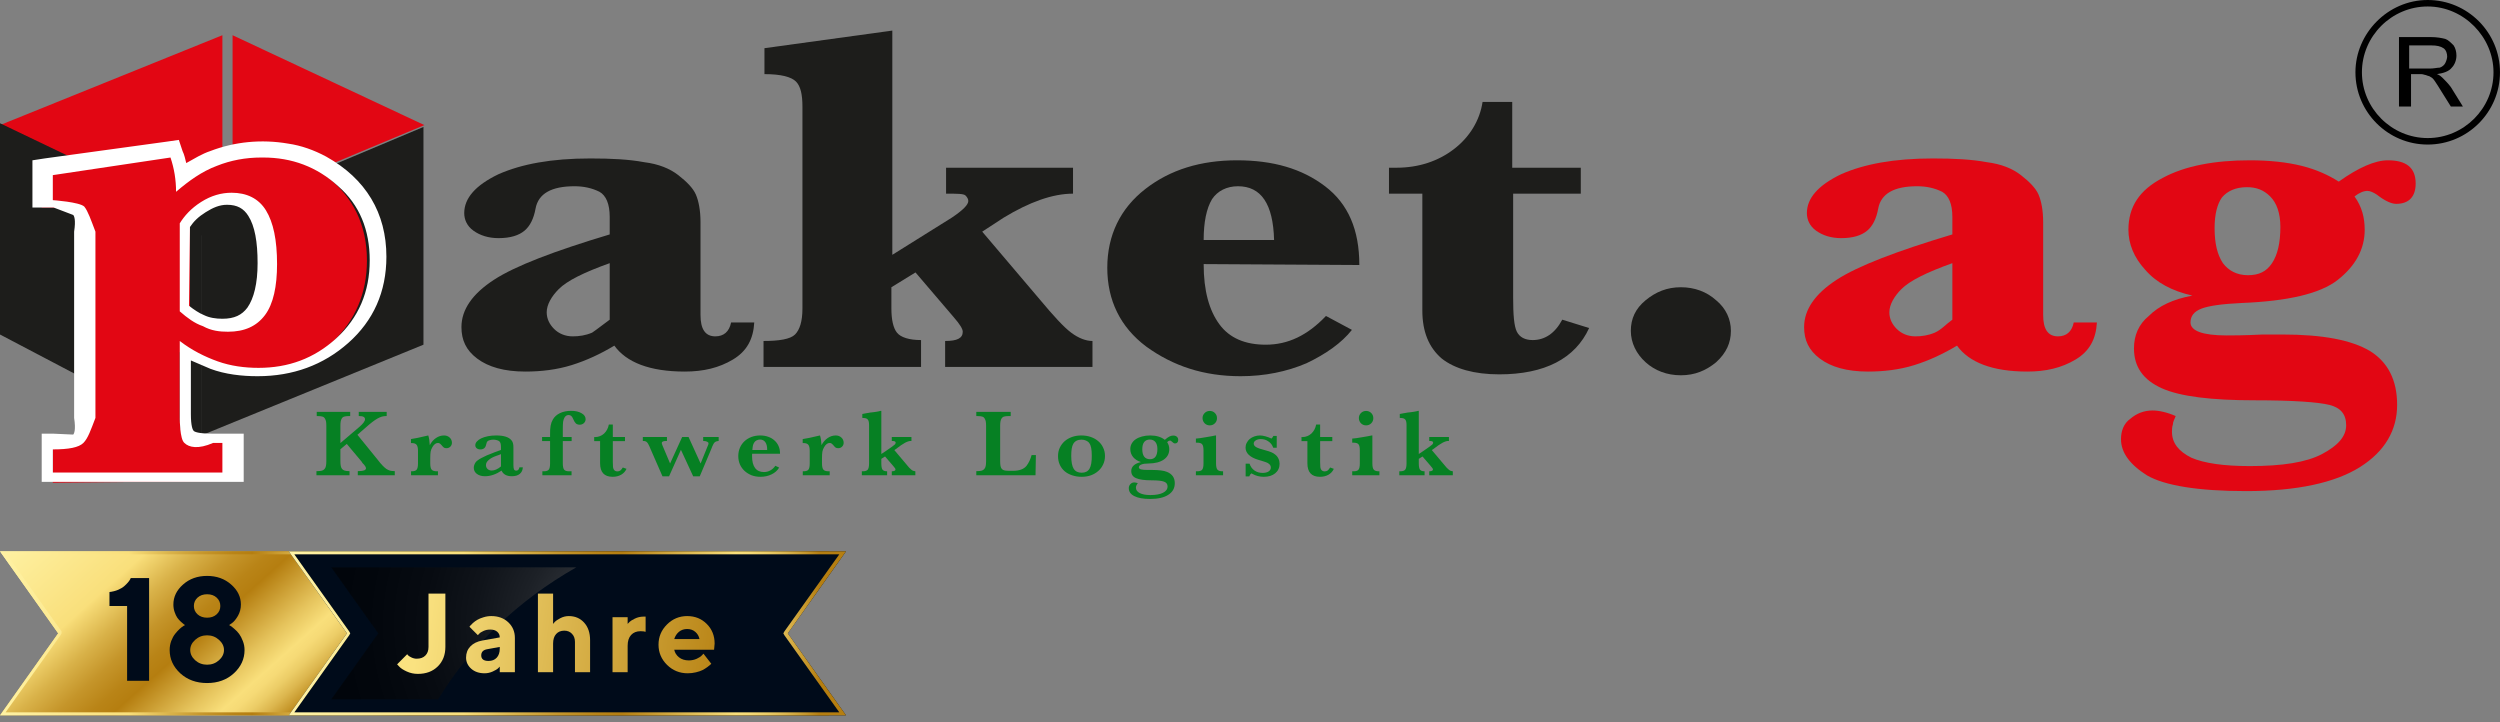 <?xml version="1.0" encoding="UTF-8"?>
<svg xmlns="http://www.w3.org/2000/svg" width="263" height="76" viewBox="0 0 263 76" fill="none">
  <rect x="0" y="0" width="263" height="76" fill="#808080" stroke="none"/>
  <path d="M255.395 0.682C251.593 0.682 248.474 3.802 248.474 7.603C248.474 11.405 251.593 14.524 255.395 14.524C259.197 14.524 262.316 11.405 262.316 7.603C262.316 3.899 259.197 0.682 255.395 0.682ZM255.395 15.207C251.203 15.207 247.792 11.795 247.792 7.603C247.792 3.509 251.203 0 255.395 0C259.587 0 262.998 3.412 262.998 7.603C262.998 11.795 259.587 15.207 255.395 15.207Z" fill="black"></path>
  <path d="M253.445 7.213H255.59C256.077 7.213 256.37 7.116 256.662 7.116C256.955 7.019 257.15 6.824 257.247 6.629C257.345 6.434 257.442 6.141 257.442 5.946C257.442 5.654 257.345 5.264 257.052 5.069C256.76 4.874 256.37 4.777 255.785 4.777H253.445V7.213ZM252.373 11.405V3.899H255.687C256.37 3.899 256.857 3.997 257.247 4.094C257.54 4.192 257.832 4.484 258.124 4.777C258.319 5.069 258.417 5.459 258.417 5.849C258.417 6.336 258.222 6.824 257.93 7.116C257.637 7.506 257.052 7.701 256.37 7.798C256.662 7.896 256.857 8.091 256.955 8.188C257.247 8.481 257.54 8.773 257.832 9.163L259.099 11.21H257.832L256.857 9.65C256.565 9.163 256.37 8.871 256.175 8.578C255.98 8.286 255.882 8.188 255.687 8.091C255.59 7.993 255.395 7.993 255.2 7.896C255.103 7.896 254.908 7.798 254.713 7.798H253.64V11.21H252.373V11.405Z" fill="black"></path>
  <path d="M64.629 36.36C63.166 37.237 61.704 37.919 60.145 38.407C58.585 38.894 56.928 39.089 55.27 39.089C53.029 39.089 51.371 38.602 50.202 37.724C49.032 36.847 48.544 35.775 48.544 34.41C48.544 32.558 49.714 30.901 51.956 29.439C54.198 27.977 58.292 26.417 64.141 24.662V22.81C64.141 21.445 63.751 20.568 63.069 20.178C62.289 19.788 61.412 19.593 60.437 19.593C58 19.593 56.635 20.373 56.343 21.933C56.148 23.005 55.758 23.785 55.173 24.272C54.588 24.76 53.711 25.052 52.444 25.052C51.371 25.052 50.494 24.76 49.812 24.272C49.129 23.785 48.837 23.102 48.837 22.42C48.837 20.86 50.007 19.496 52.444 18.326C54.881 17.254 58 16.669 62.094 16.669C64.336 16.669 66.188 16.766 67.748 17.059C69.308 17.254 70.477 17.741 71.355 18.424C72.232 19.106 72.914 19.788 73.207 20.471C73.499 21.153 73.694 22.128 73.694 23.395V33.143C73.694 34.605 74.181 35.385 75.254 35.385C76.131 35.385 76.716 34.898 76.911 33.923H79.348C79.25 35.677 78.568 36.945 77.106 37.822C75.644 38.699 73.987 39.089 72.037 39.089C68.333 39.089 65.896 38.114 64.629 36.36ZM64.141 33.63V27.684C61.412 28.659 59.657 29.536 58.78 30.413C58 31.193 57.513 32.071 57.513 32.85C57.513 33.533 57.805 34.118 58.292 34.605C58.78 35.093 59.462 35.385 60.242 35.385C60.924 35.385 61.607 35.287 62.289 34.995C62.874 34.605 63.459 34.118 64.141 33.63Z" fill="#1D1D1B"></path>
  <path d="M93.775 30.218V32.461C93.775 33.63 93.97 34.508 94.36 34.995C94.749 35.482 95.627 35.775 96.894 35.775V38.602H80.323V35.872C81.98 35.872 83.15 35.677 83.637 35.19C84.124 34.703 84.417 33.825 84.417 32.461V11.21C84.417 9.943 84.222 9.066 83.734 8.578C83.247 8.091 82.175 7.798 80.42 7.798V5.069L93.872 3.217V26.807L100.111 22.908C101.281 22.128 101.865 21.543 101.865 21.153C101.865 20.958 101.768 20.763 101.573 20.568C101.378 20.373 100.696 20.373 99.526 20.373V17.644H112.881V20.373C110.736 20.373 108.299 21.25 105.57 22.908L103.328 24.37L109.371 31.486C110.834 33.24 111.906 34.41 112.686 34.995C113.466 35.58 114.245 35.872 114.928 35.872V38.602H99.428V35.872C100.696 35.872 101.281 35.58 101.281 34.898C101.281 34.605 100.988 34.118 100.306 33.338L96.309 28.659L93.775 30.218Z" fill="#1D1D1B"></path>
  <path d="M126.625 27.782C126.625 30.608 127.21 32.656 128.282 34.118C129.355 35.58 131.012 36.262 133.156 36.262C135.496 36.262 137.543 35.288 139.492 33.24L142.222 34.703C141.15 36.067 139.492 37.237 137.445 38.212C135.398 39.089 133.059 39.577 130.524 39.577C126.625 39.577 123.408 38.504 120.581 36.457C117.852 34.41 116.487 31.583 116.487 28.172C116.487 24.76 117.852 21.933 120.484 19.886C123.116 17.839 126.333 16.864 130.134 16.864C133.936 16.864 136.958 17.741 139.395 19.593C141.832 21.445 143.002 24.175 143.002 27.879L126.625 27.782ZM126.625 25.247H134.034C133.936 21.445 132.669 19.593 130.232 19.593C129.062 19.593 128.087 20.081 127.502 20.958C126.918 21.933 126.625 23.395 126.625 25.247Z" fill="#1D1D1B"></path>
  <path d="M159.183 20.373V31.291C159.183 33.143 159.281 34.313 159.573 34.898C159.866 35.482 160.45 35.775 161.23 35.775C162.497 35.775 163.57 35.093 164.35 33.63L167.176 34.508C165.714 37.724 162.497 39.382 157.721 39.382C155.089 39.382 153.042 38.797 151.677 37.724C150.313 36.555 149.63 34.898 149.63 32.656V20.373H146.121V17.644H146.901C149.24 17.644 151.287 16.961 152.945 15.694C154.602 14.427 155.674 12.672 155.966 10.723H159.086V17.644H166.299V20.373H159.183Z" fill="#1D1D1B"></path>
  <path d="M171.563 34.8C171.563 33.533 172.05 32.461 173.123 31.583C174.195 30.706 175.365 30.218 176.827 30.218C178.289 30.218 179.556 30.706 180.531 31.583C181.603 32.461 182.091 33.63 182.091 34.8C182.091 36.067 181.603 37.139 180.531 38.114C179.459 38.992 178.289 39.479 176.827 39.479C175.365 39.479 174.098 38.992 173.123 38.114C172.148 37.237 171.563 36.067 171.563 34.8Z" fill="#1D1D1B"></path>
  <path d="M205.876 36.36C204.413 37.237 202.951 37.919 201.392 38.407C199.832 38.894 198.175 39.089 196.518 39.089C194.276 39.089 192.618 38.602 191.449 37.724C190.279 36.847 189.792 35.775 189.792 34.41C189.792 32.558 190.961 30.901 193.203 29.439C195.445 27.977 199.539 26.417 205.388 24.662V22.81C205.388 21.445 204.998 20.568 204.316 20.178C203.536 19.788 202.659 19.593 201.684 19.593C199.247 19.593 197.882 20.373 197.59 21.933C197.395 23.005 197.005 23.785 196.42 24.272C195.835 24.76 194.958 25.052 193.691 25.052C192.618 25.052 191.741 24.76 191.059 24.272C190.376 23.785 190.084 23.102 190.084 22.42C190.084 20.86 191.254 19.496 193.691 18.326C196.128 17.254 199.247 16.669 203.341 16.669C205.583 16.669 207.435 16.766 208.995 17.059C210.555 17.254 211.724 17.741 212.602 18.424C213.479 19.106 214.161 19.788 214.454 20.471C214.746 21.153 214.941 22.128 214.941 23.395V33.143C214.941 34.605 215.429 35.385 216.501 35.385C217.378 35.385 217.963 34.898 218.158 33.923H220.595C220.497 35.677 219.815 36.945 218.353 37.822C216.891 38.699 215.234 39.089 213.284 39.089C209.58 39.089 207.143 38.114 205.876 36.36ZM205.388 33.63V27.684C202.659 28.659 200.904 29.536 200.027 30.413C199.247 31.193 198.76 32.071 198.76 32.85C198.76 33.533 199.052 34.118 199.539 34.605C200.027 35.093 200.709 35.385 201.489 35.385C202.171 35.385 202.854 35.287 203.536 34.995C204.218 34.703 204.706 34.118 205.388 33.63Z" fill="#E20613"></path>
  <path d="M230.635 31.096C228.491 30.608 226.834 29.731 225.664 28.366C224.494 27.099 223.909 25.637 223.909 24.175C223.909 21.738 225.079 19.983 227.516 18.716C229.856 17.449 232.975 16.864 236.679 16.864C238.726 16.864 240.578 17.059 242.138 17.449C243.698 17.839 244.965 18.424 246.037 19.106C248.084 17.644 249.839 16.864 251.203 16.864C253.153 16.864 254.128 17.644 254.128 19.301C254.128 20.666 253.445 21.445 252.081 21.445C251.593 21.445 250.911 21.153 250.034 20.471C249.741 20.276 249.351 20.081 249.059 20.081C248.669 20.081 248.182 20.276 247.694 20.666C248.474 21.738 248.766 22.908 248.766 24.175C248.766 26.222 247.792 27.977 245.94 29.439C244.087 30.901 240.676 31.681 235.802 31.876C233.755 31.973 232.39 32.168 231.61 32.461C230.83 32.753 230.44 33.24 230.44 33.923C230.44 34.8 231.708 35.288 234.242 35.288C234.827 35.288 236.094 35.288 238.044 35.19C238.726 35.19 239.408 35.19 240.091 35.19C244.38 35.19 247.402 35.775 249.351 36.945C251.203 38.114 252.178 39.967 252.178 42.598C252.178 45.23 250.911 47.472 248.279 49.13C245.647 50.787 241.65 51.664 236.289 51.664C231.22 51.664 227.711 51.079 225.859 50.007C224.007 48.837 223.129 47.57 223.129 46.205C223.129 45.328 223.422 44.548 224.104 44.061C224.787 43.476 225.566 43.183 226.444 43.183C227.126 43.183 228.003 43.378 228.881 43.768C228.783 44.061 228.588 44.353 228.588 44.645C228.491 44.938 228.491 45.23 228.491 45.425C228.491 46.595 229.173 47.472 230.538 48.155C231.903 48.74 233.95 49.032 236.679 49.032C240.091 49.032 242.625 48.642 244.282 47.765C245.94 46.888 246.817 45.913 246.817 44.743C246.817 43.573 246.232 42.891 245.062 42.598C243.892 42.306 241.261 42.111 237.166 42.111C232.682 42.111 229.368 41.721 227.419 40.844C225.469 39.967 224.494 38.602 224.494 36.652C224.494 35.288 224.982 34.118 226.054 33.24C227.126 32.168 228.588 31.486 230.635 31.096ZM232.975 23.98C232.975 25.637 233.267 26.807 233.852 27.684C234.437 28.464 235.314 28.951 236.484 28.951C237.654 28.951 238.434 28.561 239.019 27.684C239.603 26.807 239.896 25.54 239.896 23.882C239.896 22.42 239.506 21.348 238.824 20.666C238.141 19.983 237.361 19.691 236.387 19.691C235.217 19.691 234.34 20.081 233.755 20.763C233.267 21.445 232.975 22.518 232.975 23.98Z" fill="#E20613"></path>
  <path d="M24.467 3.704V15.597L23.687 15.889L23.395 16.084V3.704L0 13.16L20.86 23.2L23.687 21.933L44.645 13.16L24.467 3.704Z" fill="#E20613"></path>
  <path d="M21.153 23.2L44.548 13.355V36.262L21.153 45.815V23.2Z" fill="#1D1D1B"></path>
  <path d="M0 12.965V35.19L21.153 46.303V23.102L0 12.965Z" fill="#1D1D1B"></path>
  <path d="M19.788 24.37C19.788 24.37 20.276 22.225 21.835 21.738C23.492 21.153 24.955 20.958 25.832 21.348C26.709 21.738 27.099 22.128 27.099 22.518C27.099 22.908 27.392 23.882 26.417 24.077C25.442 24.272 23.297 25.345 22.518 25.15C21.64 24.857 19.788 24.37 19.788 24.37Z" fill="#1D1D1B"></path>
  <path d="M5.556 50.786V46.692C7.506 46.692 7.993 46.4 8.188 46.303C8.383 46.108 8.676 45.62 8.871 44.158V24.37C8.773 22.907 8.383 22.42 8.188 22.225C8.091 22.128 5.556 21.835 5.556 21.835H4.387V17.936L17.936 15.889L18.131 16.474C18.424 17.254 18.521 18.034 18.619 18.813C19.691 18.034 20.763 17.449 21.835 16.961C23.395 16.279 25.15 15.986 26.904 15.986C29.634 15.986 32.266 16.864 34.313 18.521C37.14 20.666 38.602 23.687 38.602 27.392C38.602 30.901 37.334 33.728 34.995 35.97C32.558 38.212 29.634 39.284 26.417 39.284C24.857 39.284 23.395 38.992 21.933 38.504C20.958 38.114 19.983 37.724 18.911 37.042V43.865C18.911 45.23 19.203 45.718 19.398 46.01C19.496 46.108 20.081 46.498 21.835 46.498H24.467V50.592L5.556 50.786ZM19.983 32.558C20.666 33.143 21.25 33.533 21.933 33.825C22.713 34.118 23.492 34.313 24.272 34.313C25.735 34.313 26.807 33.825 27.489 32.85C28.269 31.778 28.659 30.121 28.659 27.879C28.659 25.54 28.269 23.687 27.587 22.615C26.904 21.64 25.93 21.055 24.662 21.055C23.688 21.055 22.81 21.348 21.933 21.933C21.055 22.518 20.373 23.102 19.983 23.785V32.558Z" fill="#E20613"></path>
  <path d="M27.684 16.571C30.706 16.571 33.338 17.546 35.58 19.593C37.822 21.543 38.894 24.175 38.894 27.392C38.894 30.706 37.724 33.435 35.385 35.58C33.045 37.724 30.316 38.699 27.197 38.699C25.735 38.699 24.272 38.504 22.908 38.017C21.543 37.529 20.178 36.847 18.911 35.872V44.06C18.911 44.06 18.911 46.205 19.398 46.595C19.886 47.082 20.86 47.277 22.42 46.595H23.395V49.714H5.556V47.277C7.213 47.277 8.286 47.082 8.773 46.595C9.261 46.108 9.553 45.23 10.04 43.963V24.37C9.553 23.102 9.261 22.225 8.871 21.738C8.383 21.25 5.556 21.055 5.556 21.055V18.424L17.936 16.571C18.326 17.741 18.521 18.911 18.521 20.178C19.886 19.008 21.25 18.034 22.81 17.449C24.272 16.864 25.832 16.571 27.489 16.571M23.98 34.898C25.735 34.898 27.002 34.313 27.879 33.143C28.756 31.973 29.146 30.121 29.146 27.782C29.146 25.247 28.756 23.395 27.977 22.128C27.197 20.86 25.929 20.276 24.37 20.276C23.297 20.276 22.225 20.568 21.153 21.25C20.081 21.933 19.398 22.713 18.911 23.492V32.753C19.691 33.435 20.471 34.02 21.348 34.313C22.225 34.8 23.102 34.898 23.98 34.898ZM18.814 14.719L17.449 14.914L4.679 16.669L3.412 16.864V18.424V21.055V21.835H5.654C7.213 22.42 7.701 22.615 7.701 22.615C7.798 22.713 7.993 23.102 7.798 24.37V43.963C7.993 45.23 7.798 45.62 7.701 45.718C7.603 45.718 5.556 45.62 5.556 45.62H4.387V46.887V49.422V50.689H5.946H24.077H25.637V49.422V46.887V45.62H23.297H22.323C20.86 45.62 20.471 45.425 20.373 45.328C20.276 45.23 20.081 44.84 20.081 43.573V37.919C20.763 38.212 21.445 38.504 22.128 38.797C23.687 39.382 25.442 39.577 27.099 39.577C30.803 39.577 34.02 38.407 36.652 36.067C39.284 33.728 40.649 30.706 40.649 27.002C40.649 22.42 38.504 18.814 34.313 16.474C33.045 15.792 31.681 15.304 30.316 15.109C27.489 14.622 24.662 14.914 22.128 15.889C21.25 16.181 20.471 16.669 19.593 17.156C19.496 16.766 19.398 16.279 19.203 15.889L18.814 14.719ZM19.983 23.882C20.373 23.297 20.86 22.81 21.64 22.323C22.42 21.835 23.102 21.543 23.882 21.543C24.955 21.543 25.637 21.933 26.124 22.713C26.807 23.785 27.099 25.442 27.099 27.684C27.099 29.829 26.709 31.388 26.027 32.363C25.442 33.143 24.662 33.533 23.395 33.533C22.713 33.533 22.03 33.435 21.445 33.143C20.958 32.948 20.373 32.558 19.886 32.168L19.983 23.882Z" fill="white"></path>
  <path d="M37.83 44.89C38.21 44.557 38.4 44.297 38.4 44.11C38.4 43.883 38.203 43.77 37.81 43.77H37.74V43.33H40.68V43.77H40.61C40.463 43.77 40.317 43.79 40.17 43.83C40.03 43.87 39.877 43.937 39.71 44.03C39.543 44.123 39.357 44.25 39.15 44.41C38.95 44.563 38.72 44.757 38.46 44.99L37.6 45.74L39.76 48.4C39.933 48.627 40.09 48.813 40.23 48.96C40.37 49.107 40.503 49.227 40.63 49.32C40.763 49.407 40.897 49.47 41.03 49.51C41.163 49.543 41.31 49.56 41.47 49.56H41.53V50H37.64V49.56H37.73C38.243 49.56 38.5 49.46 38.5 49.26C38.5 49.153 38.41 49.003 38.23 48.81C38.203 48.783 38.177 48.757 38.15 48.73C38.13 48.703 38.11 48.673 38.09 48.64L38.04 48.56L36.48 46.7L35.81 47.26V48.51C35.81 48.717 35.823 48.887 35.85 49.02C35.877 49.153 35.923 49.26 35.99 49.34C36.063 49.42 36.157 49.477 36.27 49.51C36.383 49.543 36.527 49.56 36.7 49.56H36.77V50H33.29V49.56H33.44C33.613 49.56 33.757 49.543 33.87 49.51C33.983 49.477 34.073 49.42 34.14 49.34C34.213 49.26 34.263 49.153 34.29 49.02C34.317 48.88 34.33 48.71 34.33 48.51V44.79C34.33 44.61 34.32 44.463 34.3 44.35C34.28 44.237 34.243 44.137 34.19 44.05C34.13 43.937 34.043 43.863 33.93 43.83C33.823 43.79 33.653 43.77 33.42 43.77H33.32V43.33H36.84V43.77H36.72C36.487 43.77 36.313 43.79 36.2 43.83C36.087 43.863 36 43.937 35.94 44.05C35.893 44.137 35.86 44.237 35.84 44.35C35.82 44.463 35.81 44.61 35.81 44.79V46.61L37.83 44.89Z" fill="#068023"></path>
  <path d="M43.233 46.19C43.34 46.17 43.45 46.15 43.563 46.13C43.683 46.11 43.813 46.087 43.953 46.06C44.1 46.027 44.26 45.99 44.433 45.95C44.613 45.91 44.82 45.863 45.053 45.81C45.14 46.063 45.193 46.403 45.213 46.83C45.38 46.51 45.596 46.26 45.863 46.08C46.13 45.9 46.413 45.81 46.713 45.81C46.947 45.81 47.143 45.883 47.303 46.03C47.463 46.177 47.543 46.36 47.543 46.58C47.543 46.74 47.486 46.877 47.373 46.99C47.267 47.097 47.133 47.15 46.973 47.15C46.86 47.15 46.77 47.13 46.703 47.09C46.636 47.043 46.547 46.95 46.433 46.81C46.367 46.737 46.306 46.683 46.253 46.65C46.206 46.617 46.147 46.6 46.073 46.6C45.853 46.6 45.66 46.743 45.493 47.03C45.447 47.11 45.407 47.19 45.373 47.27C45.346 47.343 45.323 47.427 45.303 47.52C45.29 47.607 45.28 47.707 45.273 47.82C45.267 47.933 45.263 48.067 45.263 48.22V48.75C45.263 49.07 45.313 49.29 45.413 49.41C45.513 49.523 45.693 49.58 45.953 49.58H46.073V50H43.243V49.58H43.313C43.566 49.58 43.74 49.523 43.833 49.41C43.926 49.29 43.973 49.07 43.973 48.75V47.44C43.973 47.127 43.923 46.91 43.823 46.79C43.73 46.67 43.556 46.61 43.303 46.61H43.233V46.19Z" fill="#068023"></path>
  <path d="M52.662 47.79C52.602 47.817 52.535 47.843 52.462 47.87C52.395 47.89 52.318 47.917 52.232 47.95C51.878 48.07 51.605 48.217 51.412 48.39C51.218 48.557 51.122 48.737 51.122 48.93C51.122 49.09 51.178 49.227 51.292 49.34C51.412 49.447 51.558 49.5 51.732 49.5C52.032 49.5 52.355 49.357 52.702 49.07V47.77L52.662 47.79ZM55.002 49.16C54.988 49.46 54.878 49.693 54.672 49.86C54.472 50.02 54.195 50.1 53.842 50.1C53.302 50.1 52.942 49.903 52.762 49.51C52.175 49.903 51.595 50.1 51.022 50.1C50.668 50.1 50.382 50.017 50.162 49.85C49.948 49.683 49.842 49.47 49.842 49.21C49.842 49.023 49.905 48.833 50.032 48.64C50.078 48.573 50.155 48.5 50.262 48.42C50.375 48.333 50.512 48.25 50.672 48.17C50.832 48.083 51.008 47.997 51.202 47.91C51.402 47.823 51.612 47.74 51.832 47.66C51.905 47.627 51.978 47.597 52.052 47.57C52.132 47.543 52.208 47.517 52.282 47.49L52.702 47.33V47.02C52.702 46.713 52.642 46.513 52.522 46.42C52.455 46.367 52.365 46.327 52.252 46.3C52.138 46.267 52.022 46.25 51.902 46.25C51.775 46.25 51.655 46.267 51.542 46.3C51.428 46.327 51.345 46.367 51.292 46.42C51.232 46.467 51.182 46.583 51.142 46.77C51.075 47.11 50.872 47.28 50.532 47.28C50.378 47.28 50.252 47.24 50.152 47.16C50.052 47.08 50.002 46.973 50.002 46.84C50.002 46.693 50.058 46.56 50.172 46.44C50.285 46.313 50.438 46.203 50.632 46.11C50.832 46.017 51.065 45.943 51.332 45.89C51.598 45.837 51.888 45.81 52.202 45.81C52.982 45.81 53.512 45.973 53.792 46.3C53.838 46.353 53.875 46.407 53.902 46.46C53.928 46.507 53.948 46.56 53.962 46.62C53.982 46.68 53.995 46.75 54.002 46.83C54.008 46.91 54.012 47.01 54.012 47.13V48.92C54.012 49.133 54.032 49.287 54.072 49.38C54.118 49.467 54.198 49.51 54.312 49.51C54.492 49.51 54.602 49.393 54.642 49.16H55.002Z" fill="#068023"></path>
  <path d="M60.137 46.4H59.207V48.75C59.207 49.07 59.254 49.29 59.347 49.41C59.441 49.523 59.614 49.58 59.867 49.58H60.127V50H57.057V49.58H57.197C57.457 49.58 57.634 49.523 57.727 49.41C57.821 49.297 57.867 49.077 57.867 48.75V46.4H57.027V45.97H57.867V45.76C57.867 45.547 57.871 45.36 57.877 45.2C57.891 45.04 57.907 44.9 57.927 44.78C57.954 44.653 57.984 44.54 58.017 44.44C58.057 44.333 58.104 44.233 58.157 44.14C58.324 43.847 58.574 43.62 58.907 43.46C59.247 43.3 59.637 43.22 60.077 43.22C60.531 43.22 60.897 43.303 61.177 43.47C61.464 43.63 61.607 43.84 61.607 44.1C61.607 44.26 61.547 44.397 61.427 44.51C61.307 44.623 61.161 44.68 60.987 44.68C60.827 44.68 60.694 44.637 60.587 44.55C60.487 44.457 60.391 44.3 60.297 44.08C60.237 43.927 60.171 43.82 60.097 43.76C60.024 43.693 59.931 43.66 59.817 43.66C59.631 43.66 59.484 43.753 59.377 43.94C59.311 44.06 59.264 44.207 59.237 44.38C59.217 44.553 59.207 44.82 59.207 45.18V45.7V45.97H60.137V46.4Z" fill="#068023"></path>
  <path d="M64.469 46.41V48.61C64.469 48.863 64.475 49.04 64.489 49.14C64.502 49.233 64.529 49.317 64.569 49.39C64.649 49.523 64.775 49.59 64.949 49.59C65.069 49.59 65.172 49.56 65.259 49.5C65.345 49.433 65.432 49.327 65.519 49.18L65.909 49.32C65.795 49.58 65.609 49.787 65.349 49.94C65.089 50.087 64.789 50.16 64.449 50.16C63.569 50.16 63.129 49.683 63.129 48.73V46.41H62.509V45.97C62.535 45.977 62.555 45.98 62.569 45.98C62.589 45.98 62.602 45.98 62.609 45.98C62.789 45.98 62.959 45.947 63.119 45.88C63.279 45.813 63.422 45.723 63.549 45.61C63.675 45.49 63.782 45.35 63.869 45.19C63.955 45.03 64.015 44.853 64.049 44.66H64.469V45.97H65.749V46.41H64.469Z" fill="#068023"></path>
  <path d="M72.924 50.11L71.634 47.32L70.384 50.11H69.694L68.374 47.09L68.344 47.01C68.237 46.763 68.141 46.6 68.054 46.52C67.967 46.433 67.844 46.39 67.684 46.39H67.624V45.97H70.164V46.39H70.114C69.787 46.39 69.624 46.457 69.624 46.59C69.624 46.61 69.624 46.63 69.624 46.65C69.63 46.67 69.637 46.693 69.644 46.72C69.657 46.747 69.671 46.787 69.684 46.84C69.704 46.887 69.731 46.95 69.764 47.03L70.494 48.76L71.764 45.97H72.434L73.704 48.76L74.434 46.96C74.487 46.84 74.517 46.767 74.524 46.74C74.531 46.707 74.534 46.673 74.534 46.64C74.534 46.567 74.487 46.51 74.394 46.47C74.307 46.423 74.187 46.397 74.034 46.39H73.974V45.97H75.604V46.39H75.574C75.414 46.403 75.287 46.45 75.194 46.53C75.107 46.603 75.017 46.753 74.924 46.98C74.904 47.033 74.884 47.087 74.864 47.14C74.844 47.193 74.824 47.243 74.804 47.29L73.614 50.11H72.924Z" fill="#068023"></path>
  <path d="M80.697 47.34C80.703 47.327 80.707 47.31 80.707 47.29C80.707 46.95 80.64 46.69 80.507 46.51C80.373 46.33 80.19 46.24 79.957 46.24C79.837 46.24 79.72 46.267 79.607 46.32C79.5 46.373 79.42 46.44 79.367 46.52C79.3 46.613 79.25 46.717 79.217 46.83C79.19 46.943 79.167 47.113 79.147 47.34H80.697ZM81.967 49.19C81.793 49.49 81.53 49.727 81.177 49.9C80.823 50.073 80.433 50.16 80.007 50.16C79.667 50.16 79.353 50.107 79.067 50C78.787 49.887 78.54 49.733 78.327 49.54C78.12 49.347 77.957 49.117 77.837 48.85C77.723 48.583 77.667 48.293 77.667 47.98C77.667 47.667 77.723 47.377 77.837 47.11C77.95 46.843 78.11 46.613 78.317 46.42C78.523 46.227 78.767 46.077 79.047 45.97C79.333 45.863 79.643 45.81 79.977 45.81C80.283 45.81 80.563 45.857 80.817 45.95C81.07 46.037 81.287 46.163 81.467 46.33C81.653 46.49 81.797 46.683 81.897 46.91C82.003 47.137 82.057 47.387 82.057 47.66V47.73H79.127C79.12 47.783 79.117 47.83 79.117 47.87C79.117 47.903 79.117 47.947 79.117 48C79.117 48.54 79.223 48.953 79.437 49.24C79.65 49.52 79.96 49.66 80.367 49.66C80.607 49.66 80.83 49.603 81.037 49.49C81.243 49.377 81.42 49.213 81.567 49L81.967 49.19Z" fill="#068023"></path>
  <path d="M84.443 46.19C84.55 46.17 84.66 46.15 84.773 46.13C84.893 46.11 85.023 46.087 85.163 46.06C85.31 46.027 85.47 45.99 85.643 45.95C85.823 45.91 86.03 45.863 86.263 45.81C86.35 46.063 86.403 46.403 86.423 46.83C86.59 46.51 86.807 46.26 87.073 46.08C87.34 45.9 87.623 45.81 87.923 45.81C88.157 45.81 88.353 45.883 88.513 46.03C88.673 46.177 88.753 46.36 88.753 46.58C88.753 46.74 88.697 46.877 88.583 46.99C88.477 47.097 88.343 47.15 88.183 47.15C88.07 47.15 87.98 47.13 87.913 47.09C87.847 47.043 87.757 46.95 87.643 46.81C87.577 46.737 87.517 46.683 87.463 46.65C87.417 46.617 87.357 46.6 87.283 46.6C87.063 46.6 86.87 46.743 86.703 47.03C86.657 47.11 86.617 47.19 86.583 47.27C86.557 47.343 86.533 47.427 86.513 47.52C86.5 47.607 86.49 47.707 86.483 47.82C86.477 47.933 86.473 48.067 86.473 48.22V48.75C86.473 49.07 86.523 49.29 86.623 49.41C86.723 49.523 86.903 49.58 87.163 49.58H87.283V50H84.453V49.58H84.523C84.777 49.58 84.95 49.523 85.043 49.41C85.137 49.29 85.183 49.07 85.183 48.75V47.44C85.183 47.127 85.133 46.91 85.033 46.79C84.94 46.67 84.767 46.61 84.513 46.61H84.443V46.19Z" fill="#068023"></path>
  <path d="M95.885 45.97V46.39H95.846C95.692 46.377 95.486 46.437 95.225 46.57C94.972 46.703 94.645 46.927 94.246 47.24C94.186 47.273 94.132 47.31 94.085 47.35L95.316 48.81C95.449 48.97 95.559 49.1 95.645 49.2C95.739 49.293 95.819 49.367 95.885 49.42C95.952 49.473 96.012 49.51 96.066 49.53C96.119 49.55 96.179 49.563 96.246 49.57L96.296 49.58V50H93.816V49.58H93.856C94.089 49.567 94.206 49.5 94.206 49.38C94.206 49.32 94.129 49.203 93.975 49.03L93.106 48.02L92.716 48.27V48.75C92.716 49.063 92.755 49.28 92.835 49.4C92.915 49.513 93.066 49.573 93.285 49.58H93.326V50H90.665V49.58H90.755C91.016 49.58 91.192 49.523 91.285 49.41C91.379 49.29 91.425 49.07 91.425 48.75V44.71C91.425 44.423 91.379 44.23 91.285 44.13C91.199 44.023 91.029 43.97 90.775 43.97H90.716V43.55C90.889 43.517 91.029 43.49 91.135 43.47C91.242 43.45 91.326 43.437 91.385 43.43C91.452 43.417 91.502 43.407 91.535 43.4C91.569 43.393 91.602 43.39 91.635 43.39C91.716 43.383 91.802 43.373 91.895 43.36C91.996 43.347 92.092 43.333 92.186 43.32C92.285 43.307 92.376 43.29 92.456 43.27C92.535 43.25 92.599 43.233 92.645 43.22H92.716V47.76L93.156 47.47C93.449 47.27 93.659 47.123 93.785 47.03C93.912 46.937 94.009 46.863 94.076 46.81L94.145 46.75C94.159 46.737 94.165 46.73 94.165 46.73V46.72L94.175 46.7C94.209 46.667 94.225 46.623 94.225 46.57C94.225 46.45 94.109 46.39 93.876 46.39H93.816V45.97H95.885Z" fill="#068023"></path>
  <path d="M108.936 50H102.706V49.56H102.846C103.02 49.56 103.163 49.543 103.276 49.51C103.39 49.477 103.48 49.42 103.546 49.34C103.62 49.26 103.67 49.153 103.696 49.02C103.723 48.887 103.736 48.72 103.736 48.52V44.79C103.736 44.61 103.726 44.463 103.706 44.35C103.686 44.237 103.65 44.137 103.596 44.05C103.543 43.943 103.46 43.87 103.346 43.83C103.233 43.79 103.06 43.77 102.826 43.77H102.706V43.33H106.326V43.77H106.126C105.893 43.77 105.72 43.79 105.606 43.83C105.493 43.87 105.406 43.943 105.346 44.05C105.3 44.137 105.266 44.24 105.246 44.36C105.226 44.473 105.216 44.617 105.216 44.79V48.49C105.216 48.71 105.23 48.89 105.256 49.03C105.283 49.163 105.333 49.27 105.406 49.35C105.48 49.423 105.586 49.473 105.726 49.5C105.866 49.52 106.053 49.53 106.286 49.53H106.566C107.226 49.53 107.7 49.357 107.986 49.01C108.226 48.697 108.406 48.317 108.526 47.87H108.976L108.936 50Z" fill="#068023"></path>
  <path d="M113.775 46.25C113.369 46.25 113.079 46.4 112.905 46.7C112.832 46.827 112.779 46.993 112.745 47.2C112.712 47.4 112.695 47.653 112.695 47.96C112.695 48.587 112.782 49.04 112.955 49.32C113.129 49.593 113.409 49.73 113.795 49.73C114.175 49.73 114.449 49.59 114.615 49.31C114.782 49.023 114.862 48.567 114.855 47.94C114.855 47.607 114.835 47.337 114.795 47.13C114.755 46.917 114.689 46.747 114.595 46.62C114.522 46.507 114.409 46.417 114.255 46.35C114.109 46.283 113.949 46.25 113.775 46.25ZM111.305 47.97C111.305 47.657 111.365 47.37 111.485 47.11C111.612 46.843 111.782 46.613 111.995 46.42C112.215 46.227 112.475 46.077 112.775 45.97C113.075 45.863 113.402 45.81 113.755 45.81C114.115 45.81 114.449 45.863 114.755 45.97C115.062 46.077 115.325 46.227 115.545 46.42C115.765 46.607 115.935 46.833 116.055 47.1C116.182 47.367 116.245 47.657 116.245 47.97C116.245 48.29 116.182 48.583 116.055 48.85C115.935 49.117 115.765 49.347 115.545 49.54C115.332 49.733 115.075 49.887 114.775 50C114.475 50.107 114.149 50.16 113.795 50.16C113.429 50.16 113.092 50.107 112.785 50C112.479 49.9 112.215 49.757 111.995 49.57C111.775 49.377 111.605 49.147 111.485 48.88C111.365 48.613 111.305 48.32 111.305 48V47.97Z" fill="#068023"></path>
  <path d="M120.958 46.24C120.705 46.24 120.508 46.327 120.368 46.5C120.235 46.673 120.168 46.927 120.168 47.26C120.168 47.6 120.235 47.86 120.368 48.04C120.508 48.22 120.711 48.31 120.978 48.31C121.498 48.31 121.758 47.95 121.758 47.23C121.758 46.917 121.688 46.673 121.548 46.5C121.408 46.327 121.211 46.24 120.958 46.24ZM121.258 49.44C121.578 49.44 121.868 49.457 122.128 49.49C122.395 49.523 122.605 49.573 122.758 49.64C123.311 49.86 123.588 50.257 123.588 50.83C123.588 51.357 123.361 51.763 122.908 52.05C122.461 52.343 121.825 52.49 120.998 52.49C120.271 52.49 119.715 52.39 119.328 52.19C118.941 51.997 118.748 51.717 118.748 51.35C118.748 51.19 118.805 51.05 118.918 50.93C119.031 50.81 119.165 50.75 119.318 50.75C119.418 50.75 119.545 50.777 119.698 50.83C119.565 51.003 119.498 51.16 119.498 51.3C119.498 51.54 119.631 51.73 119.898 51.87C120.171 52.01 120.545 52.08 121.018 52.08C121.591 52.08 122.035 52 122.348 51.84C122.668 51.68 122.828 51.457 122.828 51.17C122.828 50.93 122.705 50.763 122.458 50.67C122.211 50.577 121.785 50.53 121.178 50.53C120.405 50.53 119.848 50.453 119.508 50.3C119.175 50.153 119.008 49.907 119.008 49.56C119.008 49.087 119.348 48.77 120.028 48.61C119.688 48.503 119.415 48.33 119.208 48.09C119.008 47.843 118.908 47.56 118.908 47.24C118.908 47.027 118.958 46.833 119.058 46.66C119.158 46.48 119.298 46.33 119.478 46.21C119.665 46.083 119.885 45.987 120.138 45.92C120.398 45.847 120.688 45.81 121.008 45.81C121.641 45.81 122.151 45.963 122.538 46.27C122.731 46.103 122.895 45.987 123.028 45.92C123.161 45.853 123.295 45.82 123.428 45.82C123.588 45.82 123.715 45.863 123.808 45.95C123.901 46.03 123.948 46.14 123.948 46.28C123.948 46.393 123.918 46.483 123.858 46.55C123.798 46.617 123.718 46.65 123.618 46.65C123.518 46.65 123.418 46.597 123.318 46.49C123.265 46.437 123.221 46.4 123.188 46.38C123.161 46.36 123.128 46.35 123.088 46.35C122.981 46.35 122.881 46.407 122.788 46.52C122.935 46.747 123.008 46.99 123.008 47.25C123.008 47.717 122.815 48.083 122.428 48.35C122.041 48.617 121.505 48.753 120.818 48.76C120.491 48.76 120.241 48.797 120.068 48.87C119.895 48.937 119.808 49.033 119.808 49.16C119.808 49.26 119.881 49.333 120.028 49.38C120.175 49.42 120.428 49.44 120.788 49.44H120.938H121.058H121.078H121.258Z" fill="#068023"></path>
  <path d="M127.928 48.75C127.928 49.063 127.975 49.28 128.068 49.4C128.168 49.52 128.345 49.58 128.598 49.58H128.668V50H125.808V49.58H125.948C126.208 49.58 126.382 49.523 126.468 49.41C126.562 49.297 126.608 49.077 126.608 48.75V47.37C126.608 47.057 126.562 46.847 126.468 46.74C126.382 46.627 126.205 46.57 125.938 46.57H125.808V46.14C125.922 46.133 126.075 46.117 126.268 46.09C126.468 46.057 126.672 46.023 126.878 45.99C127.092 45.957 127.288 45.923 127.468 45.89C127.648 45.857 127.778 45.83 127.858 45.81H127.928V48.75ZM127.268 43.23C127.482 43.23 127.662 43.303 127.808 43.45C127.955 43.597 128.028 43.777 128.028 43.99C128.028 44.203 127.955 44.383 127.808 44.53C127.662 44.677 127.482 44.75 127.268 44.75C127.055 44.75 126.875 44.677 126.728 44.53C126.582 44.377 126.508 44.193 126.508 43.98C126.508 43.773 126.582 43.597 126.728 43.45C126.875 43.303 127.055 43.23 127.268 43.23Z" fill="#068023"></path>
  <path d="M131.042 48.78H131.452C131.559 49.093 131.732 49.333 131.972 49.5C132.212 49.667 132.499 49.75 132.832 49.75C133.086 49.75 133.292 49.7 133.452 49.6C133.612 49.493 133.692 49.357 133.692 49.19C133.692 49.043 133.636 48.92 133.522 48.82C133.462 48.773 133.412 48.737 133.372 48.71C133.332 48.683 133.272 48.657 133.192 48.63C133.119 48.597 133.019 48.563 132.892 48.53C132.766 48.49 132.589 48.437 132.362 48.37C131.936 48.243 131.606 48.07 131.372 47.85C131.146 47.63 131.032 47.377 131.032 47.09C131.032 46.91 131.072 46.743 131.152 46.59C131.232 46.43 131.339 46.293 131.472 46.18C131.612 46.067 131.776 45.977 131.962 45.91C132.149 45.843 132.349 45.81 132.562 45.81C132.716 45.81 132.902 45.84 133.122 45.9C133.342 45.96 133.556 46.04 133.762 46.14C133.822 46.087 133.889 45.993 133.962 45.86H134.312V47.1H133.942C133.849 46.82 133.682 46.6 133.442 46.44C133.209 46.273 132.939 46.19 132.632 46.19C132.419 46.19 132.242 46.237 132.102 46.33C131.962 46.417 131.892 46.53 131.892 46.67C131.892 46.817 131.979 46.94 132.152 47.04C132.326 47.14 132.646 47.25 133.112 47.37C133.392 47.443 133.606 47.513 133.752 47.58C133.899 47.64 134.032 47.72 134.152 47.82C134.299 47.933 134.412 48.077 134.492 48.25C134.572 48.417 134.612 48.597 134.612 48.79C134.612 49.203 134.459 49.537 134.152 49.79C133.852 50.037 133.452 50.16 132.952 50.16C132.512 50.16 132.112 50.057 131.752 49.85C131.719 49.837 131.696 49.827 131.682 49.82C131.676 49.813 131.659 49.807 131.632 49.8C131.539 49.88 131.469 49.987 131.422 50.12H131.042V48.78Z" fill="#068023"></path>
  <path d="M138.878 46.41V48.61C138.878 48.863 138.885 49.04 138.898 49.14C138.911 49.233 138.938 49.317 138.978 49.39C139.058 49.523 139.185 49.59 139.358 49.59C139.478 49.59 139.581 49.56 139.668 49.5C139.755 49.433 139.841 49.327 139.928 49.18L140.318 49.32C140.205 49.58 140.018 49.787 139.758 49.94C139.498 50.087 139.198 50.16 138.858 50.16C137.978 50.16 137.538 49.683 137.538 48.73V46.41H136.918V45.97C136.945 45.977 136.965 45.98 136.978 45.98C136.998 45.98 137.011 45.98 137.018 45.98C137.198 45.98 137.368 45.947 137.528 45.88C137.688 45.813 137.831 45.723 137.958 45.61C138.085 45.49 138.191 45.35 138.278 45.19C138.365 45.03 138.425 44.853 138.458 44.66H138.878V45.97H140.158V46.41H138.878Z" fill="#068023"></path>
  <path d="M144.373 48.75C144.373 49.063 144.42 49.28 144.513 49.4C144.613 49.52 144.79 49.58 145.043 49.58H145.113V50H142.253V49.58H142.393C142.653 49.58 142.827 49.523 142.913 49.41C143.007 49.297 143.053 49.077 143.053 48.75V47.37C143.053 47.057 143.007 46.847 142.913 46.74C142.827 46.627 142.65 46.57 142.383 46.57H142.253V46.14C142.367 46.133 142.52 46.117 142.713 46.09C142.913 46.057 143.117 46.023 143.323 45.99C143.537 45.957 143.733 45.923 143.913 45.89C144.093 45.857 144.223 45.83 144.303 45.81H144.373V48.75ZM143.713 43.23C143.927 43.23 144.107 43.303 144.253 43.45C144.4 43.597 144.473 43.777 144.473 43.99C144.473 44.203 144.4 44.383 144.253 44.53C144.107 44.677 143.927 44.75 143.713 44.75C143.5 44.75 143.32 44.677 143.173 44.53C143.027 44.377 142.953 44.193 142.953 43.98C142.953 43.773 143.027 43.597 143.173 43.45C143.32 43.303 143.5 43.23 143.713 43.23Z" fill="#068023"></path>
  <path d="M152.427 45.97V46.39H152.387C152.234 46.377 152.027 46.437 151.767 46.57C151.514 46.703 151.187 46.927 150.787 47.24C150.727 47.273 150.674 47.31 150.627 47.35L151.857 48.81C151.991 48.97 152.101 49.1 152.187 49.2C152.281 49.293 152.361 49.367 152.427 49.42C152.494 49.473 152.554 49.51 152.607 49.53C152.661 49.55 152.721 49.563 152.787 49.57L152.837 49.58V50H150.357V49.58H150.397C150.631 49.567 150.747 49.5 150.747 49.38C150.747 49.32 150.671 49.203 150.517 49.03L149.647 48.02L149.257 48.27V48.75C149.257 49.063 149.297 49.28 149.377 49.4C149.457 49.513 149.607 49.573 149.827 49.58H149.867V50H147.207V49.58H147.297C147.557 49.58 147.734 49.523 147.827 49.41C147.921 49.29 147.967 49.07 147.967 48.75V44.71C147.967 44.423 147.921 44.23 147.827 44.13C147.741 44.023 147.571 43.97 147.317 43.97H147.257V43.55C147.431 43.517 147.571 43.49 147.677 43.47C147.784 43.45 147.867 43.437 147.927 43.43C147.994 43.417 148.044 43.407 148.077 43.4C148.111 43.393 148.144 43.39 148.177 43.39C148.257 43.383 148.344 43.373 148.437 43.36C148.537 43.347 148.634 43.333 148.727 43.32C148.827 43.307 148.917 43.29 148.997 43.27C149.077 43.25 149.141 43.233 149.187 43.22H149.257V47.76L149.697 47.47C149.991 47.27 150.201 47.123 150.327 47.03C150.454 46.937 150.551 46.863 150.617 46.81L150.687 46.75C150.701 46.737 150.707 46.73 150.707 46.73V46.72L150.717 46.7C150.751 46.667 150.767 46.623 150.767 46.57C150.767 46.45 150.651 46.39 150.417 46.39H150.357V45.97H152.427Z" fill="#068023"></path>
  <g clip-path="url(#clip0_30_4)">
    <path d="M87.234 58C84.762 58 2.472 58 0 58L6.122 66.628L0 75.255C2.472 75.255 84.762 75.255 87.234 75.255L81.112 66.628L87.234 58Z" fill="url(#paint0_linear_30_4)"></path>
    <path d="M86.528 58.316L80.759 66.417L80.641 66.628L80.759 66.838L86.528 74.939H0.589L6.357 66.838L6.475 66.628V66.417L0.706 58.316H86.528ZM87.234 58C84.762 58 2.472 58 0 58L6.122 66.628L0 75.255C2.472 75.255 84.762 75.255 87.234 75.255L81.112 66.628L87.234 58Z" fill="url(#paint1_linear_30_4)"></path>
    <path d="M89 58C87.47 58 50.151 58 30.373 58L36.495 66.628L30.373 75.255C50.269 75.255 87.587 75.255 89 75.255L82.878 66.628L89 58Z" fill="#000B1A"></path>
    <path opacity="0.6" d="M46.03 73.677C49.444 67.995 54.507 63.156 60.628 59.683H34.847L39.791 66.628L34.847 73.572H46.03V73.677Z" fill="url(#paint2_radial_30_4)"></path>
    <path d="M88.294 58.316L82.525 66.417L82.407 66.628L82.525 66.838L88.294 74.939H30.962L36.73 66.838L36.848 66.628L36.73 66.417L30.962 58.316H88.294ZM89 58C87.47 58 50.151 58 30.373 58L36.495 66.628L30.373 75.255C50.269 75.255 87.587 75.255 89 75.255L82.878 66.628L89 58Z" fill="url(#paint3_linear_30_4)"></path>
  </g>
  <path d="M20.532 69.459C20.884 69.77 21.301 69.926 21.784 69.926C22.271 69.926 22.688 69.77 23.035 69.459C23.387 69.142 23.563 68.783 23.563 68.381C23.563 67.979 23.387 67.622 23.035 67.31C22.688 66.994 22.271 66.835 21.784 66.835C21.301 66.835 20.884 66.994 20.532 67.31C20.185 67.622 20.012 67.979 20.012 68.381C20.012 68.783 20.185 69.142 20.532 69.459ZM20.781 64.627C21.042 64.863 21.379 64.981 21.791 64.981C22.203 64.981 22.537 64.863 22.794 64.627C23.05 64.391 23.178 64.099 23.178 63.752C23.178 63.401 23.05 63.106 22.794 62.87C22.537 62.634 22.203 62.516 21.791 62.516C21.379 62.516 21.042 62.634 20.781 62.87C20.525 63.106 20.396 63.401 20.396 63.752C20.396 64.099 20.525 64.391 20.781 64.627ZM24.603 70.831C23.859 71.514 22.919 71.856 21.784 71.856C20.653 71.856 19.713 71.514 18.964 70.831C18.22 70.142 17.848 69.326 17.848 68.381C17.848 68.049 17.904 67.733 18.014 67.431C18.13 67.129 18.265 66.881 18.421 66.685C18.577 66.489 18.733 66.318 18.889 66.172C19.049 66.026 19.188 65.918 19.303 65.848L19.469 65.757C19.439 65.737 19.396 65.71 19.341 65.675C19.286 65.634 19.185 65.549 19.04 65.418C18.894 65.283 18.766 65.139 18.655 64.989C18.549 64.833 18.454 64.632 18.369 64.385C18.283 64.134 18.24 63.87 18.24 63.594C18.24 62.79 18.58 62.089 19.258 61.491C19.937 60.888 20.778 60.586 21.784 60.586C22.794 60.586 23.638 60.888 24.316 61.491C25 62.089 25.342 62.79 25.342 63.594C25.342 64.026 25.239 64.423 25.033 64.785C24.826 65.142 24.62 65.393 24.414 65.539L24.105 65.757C24.145 65.778 24.201 65.81 24.271 65.856C24.347 65.901 24.477 66.004 24.663 66.165C24.854 66.325 25.02 66.501 25.161 66.692C25.301 66.883 25.43 67.129 25.545 67.431C25.666 67.733 25.726 68.049 25.726 68.381C25.726 69.326 25.352 70.142 24.603 70.831Z" fill="#000B1A"></path>
  <path d="M13.755 60.812H15.685V71.623H13.371V63.752H11.516V62.282C11.848 62.242 12.152 62.164 12.428 62.049C12.705 61.928 12.918 61.8 13.069 61.664C13.225 61.528 13.355 61.398 13.461 61.272C13.572 61.142 13.649 61.031 13.695 60.94L13.755 60.812Z" fill="#000B1A"></path>
  <path d="M75.121 68.351H70.93C70.992 68.666 71.159 68.933 71.432 69.152C71.705 69.367 72.049 69.475 72.464 69.475C72.763 69.475 73.04 69.417 73.294 69.302C73.551 69.183 73.732 69.064 73.836 68.945L74.003 68.766L74.827 69.826L74.723 69.93C74.673 69.98 74.57 70.063 74.412 70.178C74.254 70.293 74.087 70.397 73.911 70.49C73.734 70.578 73.503 70.657 73.219 70.726C72.938 70.795 72.648 70.83 72.348 70.83C71.499 70.83 70.775 70.536 70.175 69.948C69.576 69.356 69.276 68.647 69.276 67.82C69.276 66.994 69.572 66.287 70.163 65.699C70.755 65.107 71.464 64.811 72.291 64.811C73.117 64.811 73.805 65.088 74.354 65.641C74.904 66.191 75.179 66.879 75.179 67.705L75.121 68.351ZM73.144 66.472C72.913 66.272 72.629 66.172 72.291 66.172C71.953 66.172 71.664 66.27 71.426 66.466C71.192 66.662 71.026 66.917 70.93 67.232H73.588C73.526 66.925 73.378 66.671 73.144 66.472Z" fill="url(#paint4_linear_30_4)"></path>
  <path d="M67.919 64.869V66.466C67.8 66.427 67.623 66.406 67.388 66.402C66.97 66.402 66.637 66.535 66.391 66.8C66.149 67.065 66.028 67.446 66.028 67.942V70.714H64.437V64.927H66.028V65.636C66.074 65.582 66.139 65.513 66.224 65.428C66.309 65.34 66.493 65.224 66.778 65.082C67.066 64.94 67.367 64.869 67.683 64.869H67.919Z" fill="url(#paint5_linear_30_4)"></path>
  <path d="M58.186 62.448V65.636C58.232 65.574 58.296 65.499 58.376 65.411C58.461 65.319 58.645 65.195 58.93 65.042C59.218 64.888 59.52 64.811 59.835 64.811C60.496 64.811 61.034 65.04 61.449 65.497C61.868 65.955 62.077 66.571 62.077 67.348V70.714H60.486V67.526C60.486 67.173 60.38 66.888 60.169 66.673C59.962 66.454 59.693 66.345 59.362 66.345C59.001 66.345 58.715 66.464 58.503 66.702C58.292 66.936 58.186 67.271 58.186 67.705V70.714H56.589V62.448H58.186Z" fill="url(#paint6_linear_30_4)"></path>
  <path d="M52.575 70.714V70.126C52.529 70.18 52.463 70.247 52.379 70.328C52.298 70.405 52.12 70.509 51.843 70.639C51.566 70.766 51.278 70.83 50.978 70.83C50.402 70.83 49.933 70.67 49.572 70.351C49.21 70.028 49.03 69.638 49.03 69.181C49.03 68.708 49.181 68.314 49.485 67.999C49.789 67.684 50.208 67.478 50.742 67.382L52.575 67.054C52.575 66.812 52.486 66.614 52.31 66.46C52.133 66.306 51.887 66.229 51.572 66.229C51.31 66.229 51.072 66.279 50.857 66.379C50.642 66.475 50.49 66.575 50.402 66.679L50.269 66.817L49.387 65.935C49.41 65.905 49.441 65.864 49.479 65.814C49.522 65.76 49.612 65.67 49.75 65.543C49.892 65.416 50.046 65.305 50.211 65.209C50.377 65.109 50.594 65.019 50.863 64.938C51.132 64.853 51.407 64.811 51.687 64.811C52.417 64.811 53.013 65.03 53.474 65.468C53.935 65.903 54.166 66.45 54.166 67.111V70.714H52.575ZM51.393 69.532C51.754 69.532 52.041 69.419 52.252 69.192C52.467 68.962 52.575 68.643 52.575 68.236V68.057L51.278 68.293C50.843 68.362 50.626 68.579 50.626 68.945C50.626 69.337 50.882 69.532 51.393 69.532Z" fill="url(#paint7_linear_30_4)"></path>
  <path d="M45.079 62.448H46.854V68.057C46.854 68.898 46.587 69.582 46.053 70.109C45.523 70.632 44.825 70.893 43.96 70.893C43.541 70.893 43.149 70.808 42.784 70.639C42.419 70.47 42.162 70.303 42.012 70.138L41.776 69.89L42.836 68.823C42.859 68.854 42.896 68.898 42.946 68.956C43 69.01 43.115 69.081 43.292 69.169C43.468 69.254 43.651 69.296 43.839 69.296C44.224 69.296 44.525 69.187 44.744 68.968C44.967 68.749 45.079 68.445 45.079 68.057V62.448Z" fill="url(#paint8_linear_30_4)"></path>
  <defs>
    <linearGradient id="paint0_linear_30_4" x1="16.253" y1="42.192" x2="39.182" y2="67.847" gradientUnits="userSpaceOnUse">
      <stop stop-color="#FFF3A6"></stop>
      <stop offset="0.328" stop-color="#F9DF7B"></stop>
      <stop offset="0.34" stop-color="#F5D974"></stop>
      <stop offset="0.43" stop-color="#D9B249"></stop>
      <stop offset="0.511" stop-color="#C5952A"></stop>
      <stop offset="0.58" stop-color="#B98417"></stop>
      <stop offset="0.627" stop-color="#B57E10"></stop>
      <stop offset="0.773" stop-color="#E5C35C"></stop>
      <stop offset="0.842" stop-color="#F9DF7B"></stop>
      <stop offset="0.869" stop-color="#F6DA76"></stop>
      <stop offset="0.901" stop-color="#ECCD67"></stop>
      <stop offset="0.937" stop-color="#DCB64E"></stop>
      <stop offset="0.975" stop-color="#C6972B"></stop>
      <stop offset="1" stop-color="#B57E10"></stop>
    </linearGradient>
    <linearGradient id="paint1_linear_30_4" x1="-0.702" y1="66.644" x2="42.724" y2="66.644" gradientUnits="userSpaceOnUse">
      <stop stop-color="#FFF3A6"></stop>
      <stop offset="0.328" stop-color="#F9DF7B"></stop>
      <stop offset="0.34" stop-color="#F5D974"></stop>
      <stop offset="0.43" stop-color="#D9B249"></stop>
      <stop offset="0.511" stop-color="#C5952A"></stop>
      <stop offset="0.58" stop-color="#B98417"></stop>
      <stop offset="0.627" stop-color="#B57E10"></stop>
      <stop offset="0.773" stop-color="#E5C35C"></stop>
      <stop offset="0.842" stop-color="#F9DF7B"></stop>
      <stop offset="0.869" stop-color="#F6DA76"></stop>
      <stop offset="0.901" stop-color="#ECCD67"></stop>
      <stop offset="0.937" stop-color="#DCB64E"></stop>
      <stop offset="0.975" stop-color="#C6972B"></stop>
      <stop offset="1" stop-color="#B57E10"></stop>
    </linearGradient>
    <radialGradient id="paint2_radial_30_4" cx="0" cy="0" r="1" gradientUnits="userSpaceOnUse" gradientTransform="translate(67.646 65.699) scale(38.781 34.66)">
      <stop stop-color="#E8E8E8"></stop>
      <stop offset="0.054" stop-color="#A6A6A6"></stop>
      <stop offset="0.14" stop-color="#606060"></stop>
      <stop offset="0.209" stop-color="#4C4C4C"></stop>
      <stop offset="0.326" stop-color="#303030"></stop>
      <stop offset="0.453" stop-color="#1B1B1B"></stop>
      <stop offset="0.594" stop-color="#0C0C0C"></stop>
      <stop offset="0.757" stop-color="#030303"></stop>
      <stop offset="1"></stop>
    </radialGradient>
    <linearGradient id="paint3_linear_30_4" x1="30.547" y1="66.644" x2="86.184" y2="66.644" gradientUnits="userSpaceOnUse">
      <stop stop-color="#FFF3A6"></stop>
      <stop offset="0.328" stop-color="#F9DF7B"></stop>
      <stop offset="0.34" stop-color="#F5D974"></stop>
      <stop offset="0.43" stop-color="#D9B249"></stop>
      <stop offset="0.511" stop-color="#C5952A"></stop>
      <stop offset="0.58" stop-color="#B98417"></stop>
      <stop offset="0.627" stop-color="#B57E10"></stop>
      <stop offset="0.773" stop-color="#E5C35C"></stop>
      <stop offset="0.842" stop-color="#F9DF7B"></stop>
      <stop offset="0.869" stop-color="#F6DA76"></stop>
      <stop offset="0.901" stop-color="#ECCD67"></stop>
      <stop offset="0.937" stop-color="#DCB64E"></stop>
      <stop offset="0.975" stop-color="#C6972B"></stop>
      <stop offset="1" stop-color="#B57E10"></stop>
    </linearGradient>
    <linearGradient id="paint4_linear_30_4" x1="44.306" y1="64.72" x2="76.554" y2="69.422" gradientUnits="userSpaceOnUse">
      <stop stop-color="#FAE280"></stop>
      <stop offset="1" stop-color="#B78214"></stop>
    </linearGradient>
    <linearGradient id="paint5_linear_30_4" x1="44.306" y1="64.72" x2="76.553" y2="69.422" gradientUnits="userSpaceOnUse">
      <stop stop-color="#FAE280"></stop>
      <stop offset="1" stop-color="#B78214"></stop>
    </linearGradient>
    <linearGradient id="paint6_linear_30_4" x1="44.306" y1="64.72" x2="76.554" y2="69.422" gradientUnits="userSpaceOnUse">
      <stop stop-color="#FAE280"></stop>
      <stop offset="1" stop-color="#B78214"></stop>
    </linearGradient>
    <linearGradient id="paint7_linear_30_4" x1="44.306" y1="64.72" x2="76.553" y2="69.422" gradientUnits="userSpaceOnUse">
      <stop stop-color="#FAE280"></stop>
      <stop offset="1" stop-color="#B78214"></stop>
    </linearGradient>
    <linearGradient id="paint8_linear_30_4" x1="44.306" y1="64.72" x2="76.554" y2="69.422" gradientUnits="userSpaceOnUse">
      <stop stop-color="#FAE280"></stop>
      <stop offset="1" stop-color="#B78214"></stop>
    </linearGradient>
    <clipPath id="clip0_30_4">
      <rect width="89" height="17.255" fill="white" transform="translate(0 58)"></rect>
    </clipPath>
  </defs>
</svg>
